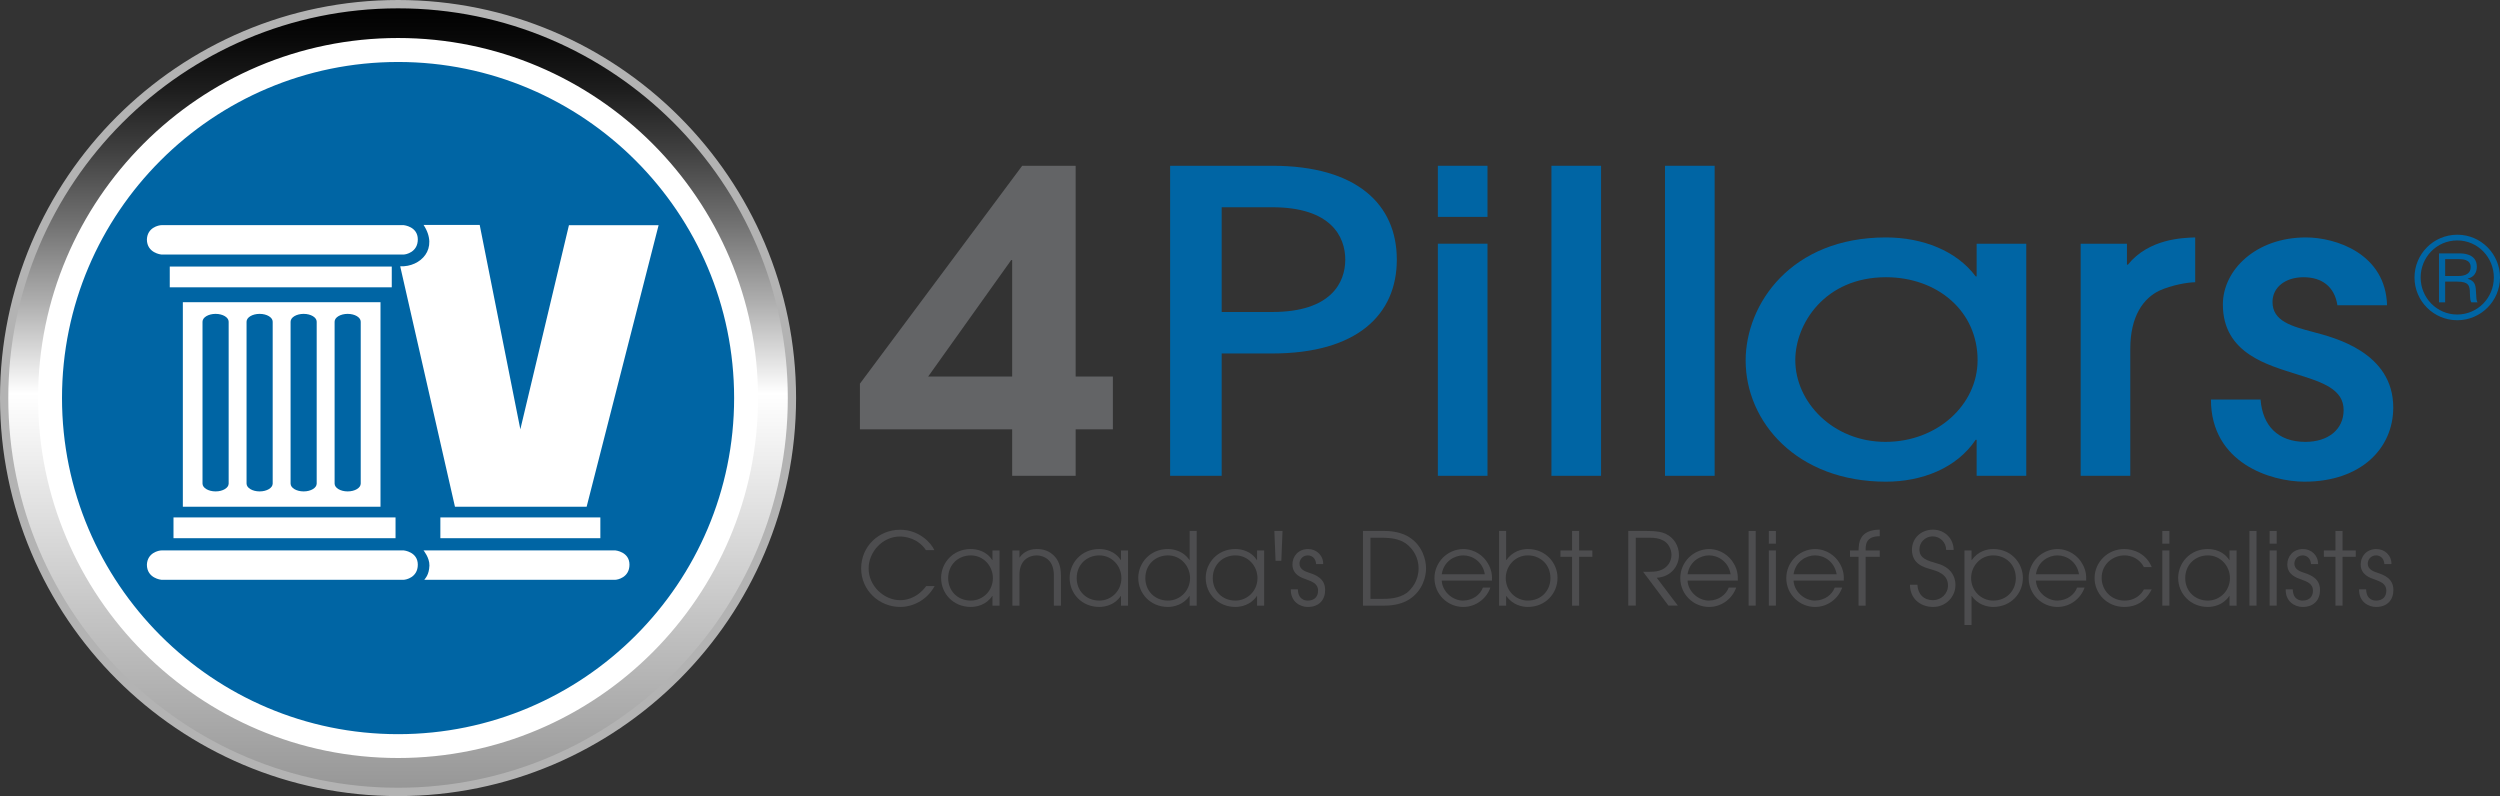 <?xml version="1.0" encoding="utf-8"?>
<!-- Generator: Adobe Illustrator 16.0.0, SVG Export Plug-In . SVG Version: 6.00 Build 0)  -->
<!DOCTYPE svg PUBLIC "-//W3C//DTD SVG 1.1//EN" "http://www.w3.org/Graphics/SVG/1.1/DTD/svg11.dtd">
<svg version="1.1" id="Layer_1" xmlns="http://www.w3.org/2000/svg" xmlns:xlink="http://www.w3.org/1999/xlink" x="0px" y="0px"
	 width="507.663px" height="161.658px" viewBox="11.726 23.603 507.663 161.658"
	 enable-background="new 11.726 23.603 507.663 161.658" xml:space="preserve">
<rect x="11.726" y="23.603" width="507.663" height="161.658" fill="#333333" stroke="none"/>
<g>
	
		<linearGradient id="SVGID_1_" gradientUnits="userSpaceOnUse" x1="93.192" y1="19.066" x2="93.192" y2="179.049" gradientTransform="matrix(1 0 0 -1 0 203.49)">
		<stop  offset="0" style="stop-color:#969696"/>
		<stop  offset="0.506" style="stop-color:#FFFFFF"/>
		<stop  offset="0.51" style="stop-color:#FCFCFC"/>
		<stop  offset="0.619" style="stop-color:#B0B0B0"/>
		<stop  offset="0.72" style="stop-color:#727272"/>
		<stop  offset="0.812" style="stop-color:#414141"/>
		<stop  offset="0.892" style="stop-color:#1D1D1D"/>
		<stop  offset="0.958" style="stop-color:#080808"/>
		<stop  offset="1" style="stop-color:#000000"/>
	</linearGradient>
	<path fill="url(#SVGID_1_)" d="M173.179,104.425c0,44.182-35.811,80-79.982,80c-44.165,0-79.992-35.818-79.992-80
		c0-44.164,35.827-79.984,79.992-79.984C137.368,24.44,173.179,60.261,173.179,104.425z"/>
	<path fill="#B3B3B3" d="M171.7,104.425c0,43.643-35.508,79.141-79.138,79.141c-43.645,0-79.151-35.498-79.151-79.141
		c0-43.637,35.506-79.129,79.151-79.129C136.192,25.296,171.7,60.788,171.7,104.425z M92.562,23.603
		c-44.581,0-80.836,36.25-80.836,80.822c0,44.562,36.255,80.836,80.836,80.836c44.561,0,80.82-36.272,80.82-80.836
		C173.383,59.853,137.124,23.603,92.562,23.603z"/>
	<path fill="#0065A4" d="M163.224,104.425c0,39.029-31.64,70.668-70.661,70.668c-39.035,0-70.669-31.639-70.669-70.668
		c0-39.029,31.634-70.67,70.669-70.67C131.584,33.755,163.224,65.396,163.224,104.425z"/>
	<path fill="#FFFFFF" d="M160.801,104.425c0,37.633-30.615,68.262-68.239,68.262c-37.63,0-68.245-30.629-68.245-68.262
		c0-37.623,30.615-68.236,68.245-68.236C130.187,36.188,160.801,66.802,160.801,104.425z M92.562,31.321
		c-40.305,0-73.103,32.812-73.103,73.104c0,40.299,32.798,73.102,73.103,73.102c40.296,0,73.095-32.803,73.095-73.102
		C165.658,64.134,132.859,31.321,92.562,31.321z"/>
</g>
<g>
	<rect x="46.198" y="77.731" fill="#FFFFFF" width="45.081" height="4.215"/>
	<rect x="46.957" y="128.673" fill="#FFFFFF" width="45.089" height="4.219"/>
	<rect x="101.149" y="128.673" fill="#FFFFFF" width="32.488" height="4.219"/>
	<g>
		<g>
			<path fill="#FFFFFF" d="M48.855,84.974v41.523h40.138V84.974H48.855z M58.159,121.802c0,0.879-1.188,1.59-2.655,1.59
				c-1.461,0-2.655-0.711-2.655-1.59V88.931c0-0.881,1.194-1.592,2.655-1.592c1.467,0,2.655,0.711,2.655,1.592V121.802z
				 M67.099,121.802c0,0.879-1.186,1.59-2.653,1.59c-1.463,0-2.653-0.711-2.653-1.59V88.931c0-0.881,1.19-1.592,2.653-1.592
				c1.468,0,2.653,0.711,2.653,1.592V121.802z M76.035,121.802c0,0.879-1.186,1.59-2.647,1.59c-1.47,0-2.655-0.711-2.655-1.59
				V88.931c0-0.881,1.186-1.592,2.655-1.592c1.461,0,2.647,0.711,2.647,1.592V121.802z M84.977,121.802
				c0,0.879-1.186,1.59-2.653,1.59c-1.461,0-2.651-0.711-2.651-1.59V88.931c0-0.881,1.19-1.592,2.651-1.592
				c1.467,0,2.653,0.711,2.653,1.592V121.802z"/>
		</g>
	</g>
	<path fill="#FFFFFF" d="M44.541,69.323h49.173c0,0,2.855,0.268,2.855,2.893s-2.459,3.074-2.863,3.074s-49.221,0-49.221,0
		s-2.929-0.277-2.929-3.074C41.654,69.819,43.906,69.331,44.541,69.323z"/>
	<path fill="#FFFFFF" d="M44.541,135.372h49.173c0,0,2.855,0.27,2.855,2.893s-2.459,3.072-2.863,3.072s-49.221,0-49.221,0
		s-2.929-0.271-2.929-3.072C41.654,135.87,43.906,135.376,44.541,135.372z"/>
	<g>
		<g>
			<path fill="#FFFFFF" d="M97.726,135.372h38.969c0,0,2.855,0.27,2.855,2.893s-2.461,3.072-2.867,3.072c-0.283,0-24.435,0-38.798,0
				c0.225-0.328,0.968-0.992,1.042-2.891C98.96,136.835,97.726,135.372,97.726,135.372z"/>
		</g>
	</g>
	<path fill="#FFFFFF" d="M97.741,69.282h11.396l8.253,41.496l9.868-41.445h18.207l-14.612,57.164H104.11L92.993,77.681
		C97.17,77.856,100.866,74.071,97.741,69.282z"/>
	<g>
		<g>
			<path fill="#FFF200" d="M97.885,141.337"/>
		</g>
	</g>
</g>
<g>
	<path fill="#636466" d="M219.299,57.265h10.854v42.795h7.559v10.721h-7.559v9.442h-12.89v-9.442h-30.914v-9.273L219.299,57.265z
		 M217.263,100.06V76.407h-0.194l-16.861,23.652L217.263,100.06L217.263,100.06z"/>
	<path fill="#0065A4" d="M259.805,120.224h-10.466V57.265h20.74c17.151,0,25.292,7.828,25.292,19.059
		c0,11.229-8.141,19.057-25.292,19.057h-10.274V120.224z M259.805,86.958h10.274c11.919,0,14.825-5.957,14.825-10.635
		c0-4.68-2.906-10.635-14.825-10.635h-10.274V86.958z"/>
	<path fill="#0065A4" d="M313.783,67.646h-10.08V57.265h10.08V67.646z M313.783,120.224h-10.08V73.091h10.08V120.224z"/>
	<path fill="#0065A4" d="M336.846,120.224h-10.078V57.265h10.078V120.224z"/>
	<path fill="#0065A4" d="M359.908,120.224H349.83V57.265h10.078V120.224z"/>
	<path fill="#0065A4" d="M413.113,120.224v-7.317h-0.195c-3.875,5.786-10.951,8.508-18.219,8.508
		c-18.123,0-28.492-12.166-28.492-24.586c0-11.486,9.205-25.012,28.492-25.012c7.463,0,14.344,2.721,18.219,7.91h0.195v-6.635
		h10.078v47.133H413.113z M394.699,79.897c-12.406,0-18.412,9.441-18.412,16.844c0,8.508,7.654,16.59,18.313,16.59
		c10.564,0,18.705-7.572,18.705-16.59C413.307,86.702,405.068,79.897,394.699,79.897z"/>
	<path fill="#0065A4" d="M434.236,120.224V73.091h9.399v4.254h0.193c4.266-5.275,11.145-5.447,13.664-5.529v9.102
		c-1.549,0-4.844,0.596-7.267,1.701c-3.198,1.531-5.911,5.105-5.911,11.826v25.779H434.236z"/>
	<path fill="#0065A4" d="M486.373,85.595c-0.58-3.826-3.197-5.697-6.879-5.697c-3.685,0-6.301,2.041-6.301,5.02
		c0,3.912,3.877,4.934,8.334,6.123c4.168,1.107,16.186,4.084,16.186,15.313c0,8.336-6.59,15.06-18.027,15.06
		c-6.782,0-18.993-3.742-18.993-16.677h10.079c0.39,5.275,3.49,8.595,9.109,8.595c4.555,0,7.754-2.467,7.754-6.467
		c0-4.168-4.168-5.615-9.401-7.229c-5.812-1.873-15.119-4.17-15.119-14.209c0-6.979,6.688-13.611,16.862-13.611
		c6.107,0,16.185,3.316,16.478,13.779H486.373z"/>
</g>
<g>
	<path fill="#0065A4" d="M519.389,79.95c0,4.816-3.932,8.682-8.657,8.682c-4.865,0-8.705-3.934-8.705-8.682
		c0-4.729,3.817-8.684,8.705-8.684C515.547,71.267,519.389,75.2,519.389,79.95z M503.275,79.95c0,4.111,3.271,7.521,7.432,7.521
		c4.092,0,7.432-3.342,7.432-7.521c0-4.068-3.229-7.523-7.432-7.523C506.479,72.427,503.275,75.882,503.275,79.95z M511.184,75.062
		c0.613,0,3.5,0,3.5,2.707c0,1.09-0.498,2.09-1.84,2.408v0.045c1.365,0.385,1.613,1.205,1.658,2.477
		c0.09,1.682,0.09,1.889,0.32,2.295h-1.252c-0.183-0.295-0.248-0.59-0.295-1.84c0-1.568-0.271-2.363-2.546-2.363h-2.479v4.203
		h-1.248v-9.932H511.184z M508.252,79.655h2.502c0.658,0,2.68,0,2.68-1.82c0-1.611-1.795-1.611-2.454-1.611h-2.728V79.655
		L508.252,79.655z"/>
</g>
<g>
	<path fill="#4D4D4F" d="M201.517,142.61c-1.619,2.973-4.549,4.242-6.988,4.242c-4.242,0-7.931-3.34-7.931-7.828
		s3.586-7.849,7.91-7.849c3.894,0,6.353,2.726,6.947,4.14h-1.701c-1.66-2.48-4.345-2.767-5.267-2.767
		c-3.545,0-6.374,3.113-6.374,6.496c0,3.545,3.115,6.435,6.394,6.435c0.758,0,3.238-0.103,5.308-2.869H201.517z"/>
	<path fill="#4D4D4F" d="M214.699,146.587h-1.435v-1.967h-0.041c-1.229,1.844-3.197,2.232-4.365,2.232
		c-3.525,0-6.025-2.685-6.025-5.902c0-2.99,2.356-5.859,6.025-5.859c1.209,0,3.176,0.389,4.365,2.254h0.041v-1.967h1.435V146.587z
		 M208.859,145.562c2.418,0,4.488-1.946,4.488-4.569c0-2.459-1.906-4.609-4.488-4.609c-2.459,0-4.591,1.781-4.591,4.632
		C204.268,143.513,206.113,145.562,208.859,145.562z"/>
	<path fill="#4D4D4F" d="M217.307,135.378h1.435v1.434h0.041c0.43-0.676,1.537-1.721,3.442-1.721c1.373,0,2.521,0.348,3.545,1.373
		c0.84,0.818,1.394,2.109,1.394,3.955v6.168h-1.435v-6.168c0-1.455-0.451-2.48-1.065-3.074c-0.779-0.758-1.804-0.963-2.439-0.963
		c-0.635,0-1.66,0.205-2.438,0.963c-0.615,0.594-1.065,1.619-1.045,3.074v6.168h-1.435V135.378z"/>
	<path fill="#4D4D4F" d="M240.795,146.587h-1.435v-1.967h-0.041c-1.229,1.844-3.197,2.232-4.365,2.232
		c-3.524,0-6.024-2.685-6.024-5.902c0-2.99,2.356-5.859,6.024-5.859c1.209,0,3.177,0.389,4.365,2.254h0.041v-1.967h1.435V146.587z
		 M234.955,145.562c2.418,0,4.488-1.946,4.488-4.569c0-2.459-1.906-4.609-4.488-4.609c-2.459,0-4.59,1.781-4.59,4.632
		C230.365,143.513,232.209,145.562,234.955,145.562z"/>
	<path fill="#4D4D4F" d="M254.735,146.587H253.3v-1.967h-0.041c-1.188,1.781-3.176,2.232-4.365,2.232
		c-3.525,0-6.025-2.685-6.025-5.902c0-2.99,2.356-5.859,6.025-5.859c1.229,0,3.156,0.449,4.365,2.213h0.041v-5.881h1.435V146.587z
		 M248.895,145.562c2.418,0,4.488-1.946,4.488-4.569c0-2.459-1.906-4.609-4.488-4.609c-2.459,0-4.59,1.781-4.59,4.632
		C244.305,143.513,246.149,145.562,248.895,145.562z"/>
	<path fill="#4D4D4F" d="M268.429,146.587h-1.434v-1.967h-0.041c-1.23,1.844-3.197,2.232-4.366,2.232
		c-3.524,0-6.024-2.685-6.024-5.902c0-2.99,2.356-5.859,6.024-5.859c1.209,0,3.176,0.389,4.366,2.254h0.041v-1.967h1.434V146.587z
		 M262.588,145.562c2.418,0,4.489-1.946,4.489-4.569c0-2.459-1.906-4.609-4.489-4.609c-2.459,0-4.59,1.781-4.59,4.632
		C257.999,143.513,259.843,145.562,262.588,145.562z"/>
	<path fill="#4D4D4F" d="M270.749,137.487l-0.246-6.064h1.66l-0.246,6.064H270.749z"/>
	<path fill="#4D4D4F" d="M275.279,143.267c0.041,2.131,1.496,2.295,2.009,2.295c1.354,0,2.092-0.799,2.092-2.008
		c0-1.537-1.396-1.885-2.233-2.234c-1.148-0.389-2.972-1.004-2.972-3.114c0-1.576,1.127-3.113,3.195-3.113
		c1.682,0,3.073,1.291,3.054,3.054h-1.436c-0.102-1.373-1.045-1.763-1.68-1.763c-1.147,0-1.701,0.923-1.701,1.681
		c0,1.188,1.189,1.598,2.009,1.864c1.312,0.431,3.196,1.146,3.196,3.464c0.021,1.926-1.146,3.463-3.524,3.463
		c-1.558,0-3.504-1.064-3.442-3.586h1.434V143.267z"/>
	<path fill="#4D4D4F" d="M288.502,131.423h4.426c1.865,0,3.711,0.449,4.939,1.25c2.664,1.658,3.443,4.549,3.443,6.373
		c0,1.414-0.556,4.445-3.443,6.291c-1.229,0.799-3.074,1.25-4.939,1.25h-4.426V131.423z M290.02,145.214h2.191
		c1.373,0,3.463,0,5.205-1.23c0.922-0.776,2.377-2.354,2.377-5c0-2.008-1.004-3.873-2.582-5.02c-1.352-0.883-2.766-1.168-5-1.168
		h-2.191V145.214z"/>
	<path fill="#4D4D4F" d="M304.492,141.505c0.102,2.191,2.151,4.057,4.344,4.057c2.049-0.041,3.504-1.25,4.018-2.643h1.517
		c-0.779,2.232-2.93,3.934-5.512,3.934c-3.138,0-5.843-2.541-5.843-5.86c0-3.177,2.562-5.841,5.82-5.9
		c2.459,0.021,4.201,1.476,5,2.869c0.76,1.209,0.922,2.459,0.861,3.545L304.492,141.505L304.492,141.505z M313.242,140.214
		c-0.451-2.645-2.603-3.832-4.385-3.832c-1.765,0-3.955,1.188-4.365,3.832H313.242z"/>
	<path fill="#4D4D4F" d="M316.137,131.423h1.435v5.922h0.041c1.271-1.824,3.155-2.254,4.364-2.254c3.668,0,6.025,2.869,6.025,5.859
		c0,3.219-2.5,5.902-6.025,5.902c-1.168,0-3.114-0.41-4.364-2.232h-0.041v1.967h-1.435V131.423z M321.977,136.382
		c-2.582,0-4.487,2.15-4.487,4.609c0,2.623,2.069,4.57,4.487,4.57c2.746,0,4.591-2.049,4.591-4.549
		C326.566,138.163,324.436,136.382,321.977,136.382z"/>
	<path fill="#4D4D4F" d="M330.957,136.669H328.6v-1.291h2.357v-3.955h1.434v3.955h2.687v1.291h-2.687v9.918h-1.434V136.669z"/>
	<path fill="#4D4D4F" d="M342.375,131.423h3.854c2.027,0,3.033,0.244,3.729,0.572c1.701,0.801,2.705,2.459,2.705,4.324
		c0,2.193-1.578,4.426-4.508,4.611l4.282,5.655h-1.905l-5.144-6.864c1.927,0,2.582-0.021,3.258-0.228
		c1.66-0.472,2.5-1.863,2.5-3.218c0-1.188-0.676-2.418-1.659-2.909c-0.902-0.472-1.681-0.572-2.951-0.572h-2.644v13.791h-1.518
		V131.423L342.375,131.423z"/>
	<path fill="#4D4D4F" d="M354.408,141.505c0.102,2.191,2.151,4.057,4.344,4.057c2.049-0.041,3.504-1.25,4.018-2.643h1.517
		c-0.779,2.232-2.93,3.934-5.512,3.934c-3.138,0-5.843-2.541-5.843-5.86c0-3.177,2.562-5.841,5.82-5.9
		c2.459,0.021,4.201,1.476,5,2.869c0.76,1.209,0.922,2.459,0.861,3.545L354.408,141.505L354.408,141.505z M363.158,140.214
		c-0.451-2.645-2.603-3.832-4.385-3.832c-1.765,0-3.955,1.188-4.365,3.832H363.158z"/>
	<path fill="#4D4D4F" d="M366.811,131.423h1.437v15.164h-1.437V131.423z"/>
	<path fill="#4D4D4F" d="M370.91,131.423h1.436v2.582h-1.436V131.423z M370.91,135.378h1.436v11.209h-1.436V135.378z"/>
	<path fill="#4D4D4F" d="M375.934,141.505c0.103,2.191,2.152,4.057,4.345,4.057c2.049-0.041,3.504-1.25,4.018-2.643h1.516
		c-0.778,2.232-2.93,3.934-5.512,3.934c-3.137,0-5.842-2.541-5.842-5.86c0-3.177,2.562-5.841,5.82-5.9
		c2.459,0.021,4.2,1.476,5,2.869c0.76,1.209,0.922,2.459,0.86,3.545L375.934,141.505L375.934,141.505z M384.684,140.214
		c-0.45-2.645-2.602-3.832-4.385-3.832c-1.764,0-3.955,1.188-4.365,3.832H384.684z"/>
	<path fill="#4D4D4F" d="M389.135,136.669h-1.742v-1.291h1.742c0.041-1.559,0.164-4.182,4.304-4.223v1.332
		c-2.91,0-2.869,1.844-2.869,2.891h2.869v1.291h-2.869v9.918h-1.435V136.669L389.135,136.669z"/>
	<path fill="#4D4D4F" d="M401.086,142.345c0.082,1.906,1.291,3.135,3.156,3.135c1.598,0,3.053-1.229,3.053-3.012
		c0-2.336-2.354-2.932-3.381-3.238c-1.373-0.41-3.937-0.983-3.937-3.996c0-2.356,1.865-4.077,4.265-4.077
		c2.479,0,4.201,1.905,4.201,4.118h-1.519c0-1.537-1.25-2.746-2.684-2.746c-1.742,0-2.746,1.332-2.746,2.646
		c0,1.845,1.619,2.273,3.604,2.849c3.73,1.004,3.711,3.936,3.711,4.385c0,2.336-1.887,4.447-4.569,4.447
		c-1.967,0-4.611-1.168-4.672-4.508h1.517V142.345z"/>
	<path fill="#4D4D4F" d="M410.639,135.378h1.437v1.967h0.041c1.291-1.846,3.153-2.254,4.365-2.254c3.668,0,6.022,2.869,6.022,5.859
		c0,3.219-2.5,5.902-6.022,5.902c-1.171,0-3.115-0.41-4.365-2.232h-0.041v5.9h-1.437V135.378z M416.48,136.382
		c-2.582,0-4.488,2.15-4.488,4.609c0,2.623,2.067,4.57,4.488,4.57c2.743,0,4.59-2.049,4.59-4.549
		C421.07,138.163,418.939,136.382,416.48,136.382z"/>
	<path fill="#4D4D4F" d="M425.152,141.505c0.104,2.191,2.151,4.057,4.346,4.057c2.049-0.041,3.504-1.25,4.016-2.643h1.519
		c-0.779,2.232-2.933,3.934-5.515,3.934c-3.135,0-5.84-2.541-5.84-5.86c0-3.177,2.562-5.841,5.82-5.9
		c2.459,0.021,4.201,1.476,5,2.869c0.758,1.209,0.922,2.459,0.859,3.545L425.152,141.505L425.152,141.505z M433.904,140.214
		c-0.451-2.645-2.604-3.832-4.388-3.832c-1.762,0-3.954,1.188-4.364,3.832H433.904z"/>
	<path fill="#4D4D4F" d="M448.662,143.288c-0.717,1.393-2.213,3.564-5.574,3.564c-3.504,0-6.025-2.726-6.025-5.861
		c0-3.236,2.687-5.9,6.025-5.9c1.967,0,4.488,0.982,5.574,3.668h-1.578c-0.902-1.701-2.541-2.377-3.955-2.377
		c-2.193,0-4.631,1.639-4.631,4.568c0,2.521,1.947,4.611,4.631,4.611c2.336,0,3.504-1.414,3.955-2.273H448.662L448.662,143.288z"/>
	<path fill="#4D4D4F" d="M450.818,131.423h1.436v2.582h-1.436V131.423z M450.818,135.378h1.436v11.209h-1.436V135.378z"/>
	<path fill="#4D4D4F" d="M465.902,146.587h-1.437v-1.967h-0.041c-1.229,1.844-3.194,2.232-4.362,2.232
		c-3.525,0-6.025-2.685-6.025-5.902c0-2.99,2.356-5.859,6.025-5.859c1.209,0,3.176,0.389,4.362,2.254h0.041v-1.967h1.437V146.587z
		 M460.062,145.562c2.418,0,4.485-1.946,4.485-4.569c0-2.459-1.904-4.609-4.485-4.609c-2.46,0-4.593,1.781-4.593,4.632
		C455.471,143.513,457.316,145.562,460.062,145.562z"/>
	<path fill="#4D4D4F" d="M468.51,131.423h1.437v15.164h-1.437V131.423z"/>
	<path fill="#4D4D4F" d="M472.609,131.423h1.436v2.582h-1.436V131.423z M472.609,135.378h1.436v11.209h-1.436V135.378z"/>
	<path fill="#4D4D4F" d="M477.305,143.267c0.039,2.131,1.494,2.295,2.008,2.295c1.353,0,2.091-0.799,2.091-2.008
		c0-1.537-1.396-1.885-2.234-2.234c-1.146-0.389-2.971-1.004-2.971-3.114c0-1.576,1.127-3.113,3.196-3.113
		c1.681,0,3.074,1.291,3.054,3.054h-1.435c-0.104-1.373-1.047-1.763-1.682-1.763c-1.146,0-1.701,0.923-1.701,1.681
		c0,1.188,1.189,1.598,2.01,1.864c1.312,0.431,3.195,1.146,3.195,3.464c0.021,1.926-1.146,3.463-3.523,3.463
		c-1.559,0-3.504-1.064-3.442-3.586h1.435V143.267z"/>
	<path fill="#4D4D4F" d="M485.975,136.669h-2.354v-1.291h2.354v-3.955h1.437v3.955h2.684v1.291h-2.684v9.918h-1.437V136.669z"/>
	<path fill="#4D4D4F" d="M492.207,143.267c0.041,2.131,1.496,2.295,2.008,2.295c1.354,0,2.09-0.799,2.09-2.008
		c0-1.537-1.393-1.885-2.231-2.234c-1.148-0.389-2.974-1.004-2.974-3.114c0-1.576,1.129-3.113,3.197-3.113
		c1.682,0,3.074,1.291,3.055,3.054h-1.436c-0.102-1.373-1.045-1.763-1.68-1.763c-1.148,0-1.701,0.923-1.701,1.681
		c0,1.188,1.188,1.598,2.008,1.864c1.312,0.431,3.197,1.146,3.197,3.464c0.02,1.926-1.148,3.463-3.525,3.463
		c-1.557,0-3.504-1.064-3.44-3.586h1.433V143.267z"/>
</g>
</svg>
